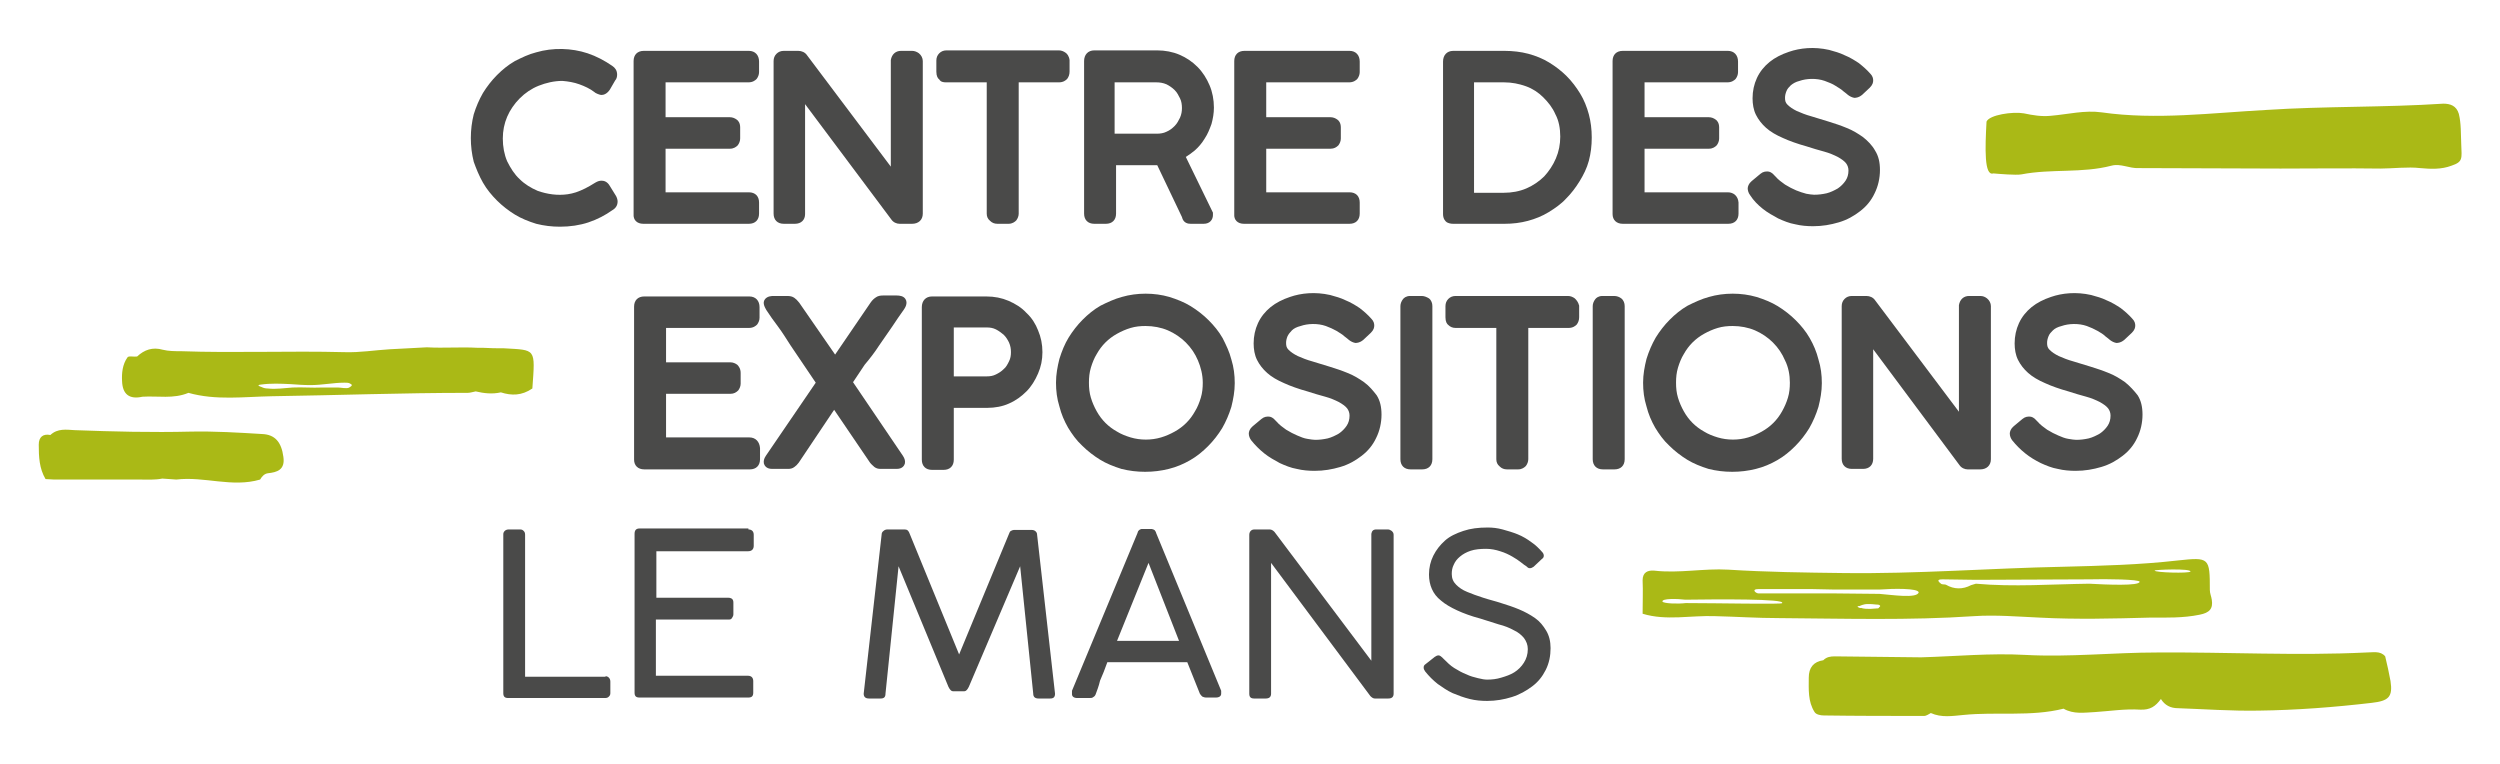 <svg xmlns="http://www.w3.org/2000/svg" xmlns:xlink="http://www.w3.org/1999/xlink" x="0px" y="0px" viewBox="0 0 516.1 157.8" style="enable-background:new 0 0 516.1 157.8;" xml:space="preserve"><style type="text/css">	.st0{display:none;}	.st1{display:inline;opacity:0.12;fill:#E95A0C;}	.st2{fill:#AAB916;}	.st3{fill:#4A4A49;}</style><g id="Calque_2" class="st0">	<path class="st1" d="M472.4,259.3c0-0.3,0.1-0.5,0.2-0.6c0.1-0.1,0.3-0.2,0.6-0.2H491c0.3,0,0.5,0.1,0.6,0.2s0.2,0.4,0.2,0.6v4.4  c0,0.2-0.1,0.4-0.2,0.6c-0.1,0.2-0.4,0.3-0.6,0.3h-11.6v4.4h9c0.2,0,0.4,0.1,0.6,0.2s0.2,0.3,0.2,0.5v3.9c0,0.2-0.1,0.3-0.2,0.5  c-0.1,0.2-0.3,0.2-0.6,0.2h-9v4.6h12c0.5,0,0.8,0.3,0.8,0.8v4.5c0,0.1,0,0.2-0.1,0.3c0,0.3-0.3,0.5-0.7,0.5h-18.1  c-0.2,0-0.4-0.1-0.6-0.2c-0.1-0.1-0.2-0.3-0.2-0.6V259.3z"></path></g><g id="Calque_1">	<g>		<g>			<path class="st2" d="M470.8,34.8c6.9,0,13.7-0.1,20.6,0c2.5,0,5.7-0.4,8.2-0.1c2.2,0.2,4.4,0.3,6.5-0.5c2.4-0.8,2.1-1.5,2-4.4    c-0.1-2.1,0-4.3-0.5-6.3c-0.5-1.7-1.8-2.1-3.2-2.1c-12.2,0.8-24.4,0.5-36.6,1.3c-11.2,0.6-22.7,2.1-33.9,0.5    c-3.5-0.5-7,0.4-10.5,0.7c-1.9,0.2-3.7-0.1-5.6-0.5c-2.3-0.4-7.1,0.3-7.7,1.7c-0.3,5.5-0.5,11.3,1.4,10.7    c1.2,0.1,4.7,0.4,5.8,0.2c6.2-1.2,12.5-0.2,18.6-1.8c1.9-0.5,3.7,0.6,5.6,0.5C451.3,34.7,461.1,34.8,470.8,34.8z"></path>			<path class="st2" d="M488.5,134.7c-14.4,0.7-28.7-0.1-43.1,0c-9.1,0-18.2,1-27.3,0.5c-7.2-0.4-14.4,0.3-21.5,0.5    c-5.9-0.1-11.9-0.1-17.8-0.2c-0.9,0-1.7,0.1-2.4,0.8c-2,0.3-3,1.5-3,3.6c0,2.4-0.2,4.9,1.2,7.1c0.3,0.5,1.2,0.7,1.9,0.7    c6.9,0.1,13.8,0.1,20.7,0.1c0.5,0,1-0.4,1.4-0.6c2.2,1,4.5,0.6,6.7,0.4c6.9-0.7,13.9,0.4,20.7-1.3c0,0,0,0,0,0    c2.1,1.2,4.3,0.8,6.5,0.7c3.1-0.2,6.2-0.7,9.3-0.5c2.1,0.1,3.2-0.7,4.3-2.2c0.8,1.3,2,1.9,3.5,1.9c5.6,0.2,11.1,0.6,16.7,0.5    c7.8-0.1,15.6-0.7,23.3-1.6c3.5-0.4,4.4-1.2,3.9-4.5c-0.3-1.7-0.7-3.4-1.1-5.1C491.4,134.3,489.9,134.7,488.5,134.7z"></path>			<path class="st2" d="M80.5,72.1c-3.3,0.2-6.1,0.7-9.4,0.6c-11.5-0.3-22.5,0.2-33.8-0.2c-1.2,0-2.5,0-3.7-0.3    c-2.1-0.6-3.8,0-5.3,1.4c0,0,0,0,0,0c-0.7,0.1-1.8-0.2-2,0.2c-1,1.4-1.2,3.2-1.1,4.9c0.1,2.7,1.5,3.8,4.2,3.2    c3.2-0.2,6.4,0.5,9.5-0.8c0,0,0,0,0,0c5.7,1.6,11.5,0.8,17.2,0.7c13.5-0.2,27-0.7,40.5-0.7c0.5,0,1-0.2,1.6-0.3    c1.7,0.4,3.4,0.6,5.2,0.2c2.2,0.7,4.3,0.7,6.5-0.8c0.6-8.4,0.8-7.9-5.9-8.3c-1.4,0-2.8,0-4.3-0.1c-0.4,0-0.7,0-1.1,0    c-3.7-0.2-6.8,0.1-10.5-0.1C85.7,71.8,83,72,80.5,72.1z M60,79.3c1.4,0.1,2.7,0.2,4.1,0.2c2.4,0,4.7-0.5,7-0.5c0.4,0,0.7,0,1,0.1    c0.7,0.3,0.7,0.5,0,0.9c-0.5,0.3-1.7,0-2.3,0c-1.2,0-2,0-3.3,0c-2.1,0.1-4-0.1-6.1,0c-1.7,0.1-3.4,0.4-5.1,0.2    c-0.5,0-0.9-0.1-1.3-0.3c-0.6-0.2-1-0.4-0.2-0.5C55.9,79.1,57.9,79.2,60,79.3z"></path>			<path class="st2" d="M407.5,127.2c4.5-0.3,9.1,0.1,13.6,0.3c7.6,0.4,15.1,0.2,22.7,0c3.5,0,6.9,0.1,10.3-0.6    c2-0.4,2.8-1.2,2.5-3.1c-0.1-0.7-0.4-1.3-0.4-2c0-6.7-0.1-6.8-6.6-6.1c-7.9,0.9-15.8,1.1-23.7,1.3c-15.1,0.3-30.2,1.5-45.4,1.3    c-7.9-0.1-15.8-0.2-23.7-0.7c-5.1-0.3-10.2,0.8-15.3,0.2c-1.3-0.1-2.4,0.3-2.4,2c0.1,2.3,0,4.5,0,6.9c4.9,1.5,10,0.3,15,0.5    c4.3,0.1,8.7,0.4,13.1,0.4C380.8,127.7,394.1,128.1,407.5,127.2z M444.8,117.8c-0.2-0.2,7.6-0.5,7.4,0.2    C451.8,118.4,444.9,118.2,444.8,117.8z M401.7,120.7c-0.3-0.1-0.8,0-1-0.2c-1.2-0.9-0.1-0.9,0.4-0.9c2.3,0,4.5,0.1,6.8,0.1    c7.8,0,15.6-0.1,23.4-0.1c3.5-0.1,10.4,0,10.4,0.5c0,0.9-6.9,0.6-10.4,0.4c-7.8,0.1-15.6,0.7-23.4,0c-0.3,0.1-0.7,0.2-1,0.3    C405.2,121.7,403.4,121.7,401.7,120.7z M388,122.6c-3.2,0-6.4-0.1-9.6-0.1c-2.8,0-5.5,0-8.3,0c-2.4,0-4.7,0-7.1,0    c-0.5,0-1.6-0.9,0.1-0.9c2.4,0,4.6,0,7,0c2.8,0,5.5,0,8.3,0.1c3.2,0,6.5,0,9.7,0v0l0,0c2.7-0.2,7.9-0.3,8,0.6    C395.7,123.6,390.6,122.8,388,122.6z M343.2,124.2c-0.2-0.7,3.2-0.6,4.7-0.4c6.7-0.1,20.8-0.2,20,0.7c0.3,0.3-13.3,0-19.9,0    C346.4,124.7,343.5,124.6,343.2,124.2z M383.5,125.3c-0.1-0.2,0.3-0.2,0.4-0.2c0.2-0.1,0.3-0.1,0.5-0.2c0.3-0.1,0.7-0.2,1.1-0.2    c0.6,0,1.2,0,1.8,0.1c0.3,0,0.6,0,0.8,0.2c0.1,0.1,0,0.3-0.1,0.3c-0.1,0.1-0.1,0.2-0.3,0.3c-0.1,0-0.1,0-0.2,0    c-0.5,0-0.9,0.1-1.4,0.1c-0.6,0-1.3,0-1.9-0.2C384,125.6,383.7,125.4,383.5,125.3z"></path>			<path class="st2" d="M10.4,89.8c-1.5-0.3-2.4,0.4-2.4,2c0,2.5,0.1,4.9,1.4,7.1c0.6,0,1.2,0.1,1.8,0.1c0,0,0,0,0,0c0,0,0,0,0,0    c5.9,0,11.8,0,17.7,0c1.5,0,3.1,0.1,4.6-0.2c1,0.1,2,0.1,2.9,0.2c5.8-0.7,11.5,1.7,17.3,0c0.4-0.7,0.9-1.2,1.6-1.3    c1.9-0.2,3.6-0.7,3.2-3.4c-0.4-3-1.7-4.6-4.4-4.7c-4.9-0.3-9.8-0.6-14.7-0.5c-8,0.2-16,0-24-0.3C13.7,88.7,11.9,88.4,10.4,89.8z"></path>		</g>		<g>			<g>				<path class="st3" d="M99.7,37.7c0.8,1.4,1.8,2.6,2.9,3.7c1.1,1.1,2.4,2.1,3.7,2.9c1.3,0.8,2.8,1.4,4.4,1.9     c1.6,0.4,3.2,0.6,4.9,0.6c2.1,0,4.1-0.3,5.9-0.9c1.8-0.6,3.5-1.5,4.9-2.5c0.7-0.4,1.1-1,1.1-1.8c0-0.3-0.1-0.7-0.3-1.1l-1.3-2.1     c-0.5-0.9-1.2-1.1-1.7-1.1c-0.4,0-0.8,0.1-1.3,0.4c-0.8,0.5-1.5,0.9-2.1,1.2c-0.6,0.3-1.3,0.6-1.9,0.8c-0.6,0.2-1.1,0.3-1.7,0.4     c-2.1,0.3-4.2,0-6.2-0.7c-1.4-0.6-2.7-1.4-3.7-2.4c-1.1-1-1.9-2.3-2.6-3.7c-0.6-1.4-0.9-3-0.9-4.7c0-1.6,0.3-3.1,0.9-4.5     c0.6-1.4,1.5-2.7,2.6-3.8c1.1-1.1,2.4-2,3.9-2.6c1.5-0.6,3.2-1,4.9-1c1.2,0.1,2.4,0.3,3.5,0.7c1.1,0.4,2.2,0.9,3.1,1.6     c0.2,0.2,0.5,0.3,0.7,0.4c0.3,0.1,0.5,0.2,0.8,0.2c0.4,0,1.1-0.2,1.7-1.1l1.1-1.9c0.3-0.3,0.4-0.8,0.4-1.2     c0-0.4-0.1-0.8-0.3-1.1c-0.2-0.3-0.4-0.5-0.7-0.7l0,0c-1.6-1.1-3.3-2-5.1-2.6c-3.3-1.1-7.2-1.2-10.6-0.2c-1.6,0.4-3,1.1-4.4,1.8     c-1.4,0.8-2.6,1.8-3.7,2.9c-1.1,1.1-2.1,2.4-2.9,3.7c-0.8,1.4-1.4,2.8-1.9,4.4c-0.4,1.6-0.6,3.2-0.6,4.9c0,1.7,0.2,3.3,0.6,4.9     C98.3,34.8,98.9,36.3,99.7,37.7z"></path>				<path class="st3" d="M132.8,46.2h21.8c1.3,0,2.1-0.8,2.1-2.1v-2.3c0-1.3-0.8-2.1-2.1-2.1h-17.2v-9h13.3c0.8,0,1.3-0.4,1.6-0.7     c0.3-0.4,0.5-0.9,0.5-1.4v-2.3c0-0.9-0.4-1.4-0.7-1.6c-0.4-0.3-0.9-0.5-1.4-0.5h-13.3V17h17.1c0.9,0,1.4-0.4,1.7-0.7     c0.3-0.4,0.5-0.9,0.5-1.4v-2.2c0-1.3-0.8-2.2-2.1-2.2h-21.7c-1.3,0-2.1,0.8-2.1,2.1v31.6C130.7,45.4,131.5,46.2,132.8,46.2z"></path>				<path class="st3" d="M166.2,44.2V21.5L184,45.3c0.4,0.6,1.1,0.9,1.7,0.9h2.6c1.3,0,2.2-0.8,2.2-2.1V12.6c0-0.6-0.3-1.2-0.8-1.6     c-0.4-0.3-0.9-0.5-1.4-0.5h-2.3c-1.1,0-1.9,0.7-2.1,1.9v22l-17.3-23c-0.4-0.6-1.1-0.9-1.8-0.9h-3c-0.6,0-1.1,0.2-1.5,0.6     c-0.4,0.4-0.6,0.9-0.6,1.5v31.5c0,1.3,0.8,2.1,2.1,2.1h2.3C165.4,46.2,166.2,45.4,166.2,44.2z"></path>				<path class="st3" d="M195.3,17h8.4v27.1c0,0.6,0.2,1.1,0.7,1.5c0.4,0.4,0.9,0.6,1.5,0.6h2.3c0.8,0,1.3-0.4,1.6-0.7     c0.3-0.4,0.5-0.9,0.5-1.4V17h8.3c0.9,0,1.4-0.4,1.7-0.7c0.3-0.4,0.5-0.9,0.5-1.5l0-2.4c-0.1-0.8-0.5-1.3-0.8-1.5     c-0.4-0.3-0.9-0.5-1.4-0.5h-23.2c-0.6,0-1.1,0.2-1.5,0.6c-0.4,0.4-0.6,0.9-0.6,1.5v2.3c0,0.9,0.3,1.4,0.6,1.6     C194.2,16.9,194.7,17,195.3,17z"></path>				<path class="st3" d="M245.8,46.2h2.7c1.3,0,1.9-0.9,1.9-1.8v-0.5l-5.6-11.5c0.6-0.4,1.2-0.8,1.8-1.3c0.8-0.7,1.5-1.5,2.1-2.5     c0.6-0.9,1-1.9,1.4-3c0.3-1.1,0.5-2.2,0.5-3.4c0-1.6-0.3-3.2-0.9-4.6c-0.6-1.4-1.4-2.7-2.5-3.8c-1.1-1.1-2.3-1.9-3.7-2.5     c-1.4-0.6-3-0.9-4.6-0.9h-13c-1.3,0-2.1,0.9-2.1,2.2v31.5c0,1.3,0.8,2.1,2.1,2.1h2.4c1.3,0,2.1-0.8,2.1-2.1V34.1h7.1     c0.5,0,0.8,0,1.1,0l0.3,0l5.1,10.7C244.3,46.1,245.3,46.2,245.8,46.2z M243.6,24.3c-0.3,0.6-0.6,1.2-1.1,1.7     c-0.5,0.5-1,0.9-1.7,1.2c-0.6,0.3-1.3,0.4-2,0.4h-8.7V17h8.6c0.7,0,1.4,0.1,2.1,0.4c0.6,0.3,1.2,0.7,1.7,1.2     c0.5,0.5,0.8,1.1,1.1,1.7c0.3,0.6,0.4,1.3,0.4,2C244,23,243.9,23.6,243.6,24.3z"></path>				<path class="st3" d="M256.8,46.2h21.8c1.3,0,2.1-0.8,2.1-2.1v-2.3c0-1.3-0.8-2.1-2.1-2.1h-17.2v-9h13.3c0.7,0,1.2-0.3,1.6-0.7     c0.3-0.4,0.5-0.9,0.5-1.4v-2.3c0-0.9-0.4-1.4-0.7-1.6c-0.4-0.3-0.9-0.5-1.4-0.5h-13.3V17h17.1c0.9,0,1.4-0.4,1.7-0.7     c0.3-0.4,0.5-0.9,0.5-1.4v-2.2c0-1.3-0.8-2.2-2.1-2.2h-21.7c-1.3,0-2.1,0.8-2.1,2.1v31.6C254.7,45.4,255.5,46.2,256.8,46.2z"></path>				<path class="st3" d="M328,33.2c0.4-1.5,0.6-3.1,0.6-4.8c0-1.7-0.2-3.3-0.6-4.8c-0.4-1.5-1-3-1.8-4.3c-0.8-1.3-1.7-2.5-2.8-3.6     c-1.1-1.1-2.3-2-3.6-2.8c-1.3-0.8-2.8-1.4-4.3-1.8c-1.5-0.4-3.2-0.6-4.9-0.6h-10.6c-1.3,0-2.1,0.9-2.1,2.2v31.5     c0,1,0.5,1.5,0.8,1.7c0.4,0.2,0.8,0.3,1.3,0.3h10.6c1.7,0,3.3-0.2,4.8-0.6c1.5-0.4,3-1,4.3-1.8c1.3-0.8,2.6-1.7,3.6-2.8     c1.1-1.1,2-2.3,2.8-3.6C326.9,36.1,327.6,34.7,328,33.2z M322.1,28.2c0,1.6-0.3,3.1-0.9,4.5c-0.6,1.4-1.4,2.6-2.4,3.7     c-1,1-2.3,1.9-3.7,2.5c-1.4,0.6-3,0.9-4.7,0.9h-6.1V17h6.2c1.6,0,3.1,0.3,4.5,0.8c1.4,0.5,2.6,1.3,3.6,2.3c1,1,1.9,2.1,2.5,3.5     C321.8,24.9,322.1,26.5,322.1,28.2z"></path>				<path class="st3" d="M356.7,39.7h-17.2v-9h13.3c0.8,0,1.3-0.4,1.6-0.7c0.3-0.4,0.5-0.9,0.5-1.4v-2.3c0-0.9-0.4-1.4-0.7-1.6     c-0.4-0.3-0.9-0.5-1.4-0.5h-13.3V17h17.1c0.9,0,1.4-0.4,1.7-0.7c0.3-0.4,0.5-0.9,0.5-1.4v-2.2c0-1.3-0.8-2.2-2.1-2.2h-21.7     c-1.3,0-2.1,0.8-2.1,2.1v31.6c0,1.2,0.8,2,2.1,2h21.8c1.3,0,2.1-0.8,2.1-2.1v-2.3C358.8,40.5,357.9,39.7,356.7,39.7z"></path>				<path class="st3" d="M363.9,43.1c1,0.8,2.1,1.4,3.2,2c1.1,0.5,2.3,1,3.5,1.2c1.2,0.3,2.5,0.4,3.7,0.4c1.9,0,3.6-0.3,5.3-0.8     c1.7-0.5,3.1-1.3,4.4-2.3c1.3-1,2.3-2.2,3-3.7c0.7-1.4,1.1-3.1,1.1-4.8c0-1.6-0.3-2.9-1-4c-0.6-1.1-1.5-2-2.5-2.8     c-1-0.7-2.1-1.4-3.4-1.9c-1.2-0.5-2.4-0.9-3.7-1.3c-1.2-0.4-2.4-0.7-3.6-1.1c-1.1-0.3-2.1-0.7-3-1.1c-0.8-0.4-1.4-0.8-1.9-1.3     c-0.4-0.4-0.5-0.8-0.5-1.4c0-0.5,0.1-0.9,0.3-1.4c0.2-0.5,0.5-0.8,0.9-1.2c0.5-0.4,1-0.7,1.8-0.9c1.4-0.5,3.5-0.6,5.2,0     c0.8,0.3,1.6,0.6,2.2,1c0.6,0.4,1.2,0.7,1.6,1.1c0.5,0.4,0.8,0.6,1,0.8c0.4,0.3,0.8,0.5,1.3,0.6c0.4,0,1-0.1,1.6-0.6l1.6-1.5     c0.6-0.6,0.7-1.1,0.7-1.5c0-0.4-0.1-0.9-0.6-1.4c-0.7-0.8-1.5-1.5-2.4-2.2c-0.9-0.6-1.9-1.2-2.9-1.6c-1-0.5-2.1-0.8-3.2-1.1     c-3.1-0.7-6-0.4-8.3,0.4c-1.5,0.5-2.9,1.2-4,2.1c-1.1,0.9-2,2-2.6,3.3c-0.6,1.3-0.9,2.7-0.9,4.2c0,1.2,0.2,2.4,0.7,3.4     c0.5,1,1.2,1.9,2.1,2.7c0.9,0.8,2.1,1.5,3.5,2.1c1.3,0.6,3,1.2,4.8,1.7c1.3,0.4,2.5,0.8,3.7,1.1c1.1,0.3,2,0.7,2.8,1.1     c0.7,0.4,1.3,0.8,1.7,1.3c0.3,0.4,0.5,0.9,0.5,1.5c0,0.8-0.2,1.5-0.6,2.1c-0.4,0.6-1,1.2-1.6,1.6c-0.7,0.4-1.5,0.8-2.3,1     c-0.9,0.2-1.7,0.3-2.6,0.3c-0.4,0-1-0.1-1.6-0.2c-0.7-0.2-1.4-0.4-2.1-0.7c-0.7-0.3-1.5-0.7-2.3-1.2c-0.7-0.5-1.4-1-2-1.7     l-0.2-0.2c-0.5-0.6-1-0.8-1.4-0.8c-0.4,0-0.9,0-1.5,0.5l-1.8,1.5c-0.6,0.5-0.8,1.1-0.8,1.5c0,0.3,0.1,0.9,0.5,1.4     C362,41.4,362.9,42.3,363.9,43.1z"></path>			</g>			<g>				<path class="st3" d="M154.7,90.3h-17.2v-9h13.3c0.7,0,1.2-0.3,1.6-0.7c0.3-0.4,0.5-0.9,0.5-1.4V77c0-0.9-0.4-1.4-0.7-1.7     c-0.4-0.3-0.9-0.5-1.4-0.5h-13.3v-7.1h17.1c0.9,0,1.4-0.4,1.7-0.7c0.3-0.4,0.5-0.9,0.5-1.4v-2.2c0-1.3-0.8-2.2-2.1-2.2H133     c-1.3,0-2.1,0.8-2.1,2.1v31.6c0,1.2,0.8,2,2.1,2h21.8c1.3,0,2.1-0.8,2.1-2.1v-2.3C156.8,91.2,156,90.3,154.7,90.3z"></path>				<path class="st3" d="M181.5,71.3l2.7-3.9c0.8-1.2,1.6-2.4,2.4-3.5c0.2-0.3,0.9-1.3,0.3-2.2c-0.4-0.6-1.2-0.7-1.8-0.7h-2.8     c-0.6,0-1.1,0.1-1.5,0.4c-0.3,0.2-0.7,0.5-1.1,1.1l-7.3,10.7L165,62.5c-0.4-0.5-0.7-0.8-1-1c-0.4-0.3-0.9-0.4-1.5-0.4h-2.8     c-0.3,0-1.3,0-1.8,0.7c-0.6,0.8,0.1,1.8,0.3,2.2c0.7,1.1,1.5,2.2,2.4,3.4c0.9,1.2,1.7,2.5,2.6,3.9l5.2,7.7l-10.3,15.1     c-0.4,0.6-0.5,1.1-0.4,1.6c0.1,0.3,0.4,1.1,1.7,1.1h3.3c0.5,0,0.9-0.1,1.3-0.4c0.3-0.2,0.6-0.5,0.9-0.9l7.3-10.9l7.4,10.9     c0.3,0.4,0.6,0.6,0.9,0.9c0.4,0.3,0.8,0.4,1.3,0.4h3.3c1.3,0,1.6-0.8,1.7-1.1c0.1-0.5,0-1-0.4-1.6l-10.3-15.2     c0.8-1.2,1.6-2.4,2.4-3.6C179.6,74,180.6,72.7,181.5,71.3z"></path>				<path class="st3" d="M211.9,64.6c-1-1.1-2.3-1.9-3.7-2.5c-1.4-0.6-2.9-0.9-4.6-0.9h-11.2c-1.3,0-2.1,0.9-2.1,2.2v31.5     c0,1.3,0.8,2.1,2.1,2.1h2.4c1.3,0,2.1-0.8,2.1-2.1V84.2h6.9c1.6,0,3.2-0.3,4.5-0.9c1.4-0.6,2.6-1.5,3.6-2.5c1-1,1.8-2.3,2.4-3.7     c0.6-1.4,0.9-2.8,0.9-4.4c0-1.6-0.3-3.1-0.9-4.5C213.8,66.9,213,65.6,211.9,64.6z M208.7,72.7c0,0.7-0.1,1.3-0.4,1.9     c-0.3,0.6-0.6,1.2-1.1,1.6c-0.5,0.5-1,0.8-1.6,1.1c-0.6,0.3-1.2,0.4-1.9,0.4h-6.8V67.6h6.8c0.7,0,1.3,0.1,1.9,0.4     c0.6,0.3,1.1,0.7,1.6,1.1c0.5,0.5,0.8,1,1.1,1.6C208.6,71.4,208.7,72,208.7,72.7z"></path>				<path class="st3" d="M252.4,69.8c-0.8-1.4-1.8-2.6-2.9-3.7c-1.1-1.1-2.4-2.1-3.7-2.9c-1.3-0.8-2.8-1.4-4.4-1.9     c-3.1-0.9-6.7-0.9-9.8,0c-1.5,0.4-3,1.1-4.4,1.8c-1.4,0.8-2.6,1.8-3.7,2.9c-1.1,1.1-2.1,2.4-2.9,3.7s-1.4,2.8-1.9,4.4     c-0.4,1.6-0.7,3.2-0.7,4.9c0,1.7,0.2,3.3,0.7,4.9c0.4,1.6,1,3,1.8,4.4c0.8,1.3,1.7,2.6,2.9,3.7c1.1,1.1,2.4,2.1,3.7,2.9     c1.3,0.8,2.8,1.4,4.4,1.9c1.6,0.4,3.2,0.6,4.9,0.6c1.7,0,3.3-0.2,4.9-0.6c1.6-0.4,3-1,4.4-1.8c1.4-0.8,2.6-1.8,3.7-2.9     c1.1-1.1,2.1-2.4,2.9-3.7c0.8-1.4,1.4-2.8,1.9-4.4c0.4-1.6,0.7-3.2,0.7-4.9c0-1.7-0.2-3.3-0.7-4.9     C253.8,72.6,253.1,71.2,252.4,69.8z M248.3,79c0,1.1-0.1,2.1-0.4,3.1c-0.3,1-0.7,2-1.2,2.8c-0.5,0.9-1.1,1.7-1.8,2.4     c-0.7,0.7-1.5,1.3-2.4,1.8c-0.9,0.5-1.8,0.9-2.8,1.2c-2,0.6-4.3,0.6-6.3,0c-1-0.3-2-0.7-2.8-1.2c-0.9-0.5-1.7-1.1-2.4-1.8     c-0.7-0.7-1.3-1.5-1.8-2.4c-0.5-0.9-0.9-1.8-1.2-2.8c-0.3-1-0.4-2-0.4-3.1c0-1.1,0.1-2.1,0.4-3.1c0.3-1,0.7-2,1.2-2.8     c0.5-0.9,1.1-1.7,1.8-2.4c0.7-0.7,1.5-1.3,2.4-1.8c0.9-0.5,1.8-0.9,2.8-1.2c1-0.3,2-0.4,3.1-0.4c1.6,0,3.2,0.3,4.6,0.9     c1.4,0.6,2.7,1.5,3.7,2.5c1.1,1.1,1.9,2.3,2.5,3.7C247.9,75.8,248.3,77.4,248.3,79z"></path>				<path class="st3" d="M281.6,78.9c-1-0.7-2.1-1.4-3.4-1.9c-1.2-0.5-2.4-0.9-3.7-1.3c-1.2-0.4-2.4-0.7-3.6-1.1     c-1.1-0.3-2.1-0.7-3-1.1c-0.8-0.4-1.4-0.8-1.9-1.3c-0.4-0.4-0.5-0.8-0.5-1.4c0-0.5,0.1-0.9,0.3-1.4c0.2-0.4,0.5-0.8,0.9-1.2     c0.4-0.4,1-0.7,1.8-0.9c1.4-0.5,3.5-0.6,5.2,0c0.8,0.3,1.5,0.6,2.2,1c0.6,0.4,1.2,0.7,1.6,1.1c0.5,0.4,0.8,0.6,1,0.8     c0.4,0.3,0.8,0.5,1.3,0.6c0.4,0,1-0.1,1.6-0.6l1.6-1.5c0.6-0.6,0.7-1.1,0.7-1.5c0-0.4-0.1-0.9-0.6-1.4c-0.7-0.8-1.5-1.5-2.4-2.2     c-0.9-0.6-1.9-1.2-2.9-1.6c-1-0.5-2.1-0.8-3.2-1.1c-3.1-0.7-6-0.4-8.3,0.4c-1.5,0.5-2.9,1.2-4,2.1c-1.1,0.9-2,2-2.6,3.3     c-0.6,1.3-0.9,2.7-0.9,4.2c0,1.2,0.2,2.4,0.7,3.4c0.5,1,1.2,1.9,2.1,2.7c0.9,0.8,2.1,1.5,3.5,2.1c1.3,0.6,3,1.2,4.8,1.7     c1.3,0.4,2.5,0.8,3.7,1.1c1.1,0.3,2,0.7,2.8,1.1c0.7,0.4,1.3,0.8,1.7,1.3c0.3,0.4,0.5,0.9,0.5,1.5c0,0.8-0.2,1.5-0.6,2.1     c-0.4,0.6-1,1.2-1.6,1.6c-0.7,0.4-1.5,0.8-2.3,1c-0.9,0.2-1.7,0.3-2.6,0.3c-0.4,0-1-0.1-1.6-0.2c-0.7-0.1-1.4-0.4-2.1-0.7     c-0.7-0.3-1.5-0.7-2.3-1.2c-0.7-0.5-1.4-1-2-1.7l-0.2-0.2c-0.5-0.6-1-0.8-1.4-0.8c-0.4,0-0.9,0-1.5,0.5l-1.8,1.5     c-0.6,0.5-0.8,1.1-0.8,1.5c0,0.5,0.2,1,0.5,1.4c0.8,1,1.7,1.9,2.7,2.7c1,0.8,2.1,1.4,3.2,2c1.1,0.5,2.3,1,3.5,1.2     c1.2,0.3,2.5,0.4,3.7,0.4c1.9,0,3.6-0.3,5.3-0.8c1.7-0.5,3.1-1.3,4.4-2.3c1.3-1,2.3-2.2,3-3.7c0.7-1.4,1.1-3.1,1.1-4.8     c0-1.6-0.3-2.9-1-4C283.5,80.7,282.7,79.7,281.6,78.9z"></path>				<path class="st3" d="M293.5,61.1h-2.4c-0.8,0-1.3,0.4-1.5,0.7c-0.3,0.4-0.5,0.9-0.5,1.4v31.6c0,1.3,0.8,2.1,2.1,2.1h2.4     c1.3,0,2.1-0.8,2.1-2.1V63.2c0-0.6-0.2-1.2-0.7-1.6C294.5,61.3,294,61.1,293.5,61.1z"></path>				<path class="st3" d="M325.1,61.6c-0.4-0.3-0.9-0.5-1.4-0.5h-23.2c-0.6,0-1.1,0.2-1.5,0.6c-0.4,0.4-0.6,0.9-0.6,1.5v2.3     c0,0.9,0.3,1.4,0.6,1.6c0.4,0.4,0.9,0.6,1.5,0.6h8.4v27.1c0,0.6,0.2,1.1,0.7,1.5c0.4,0.4,0.9,0.6,1.5,0.6h2.3     c0.8,0,1.3-0.4,1.6-0.7c0.3-0.4,0.5-0.9,0.5-1.4V67.7h8.3c0.9,0,1.4-0.4,1.7-0.7c0.3-0.4,0.5-0.9,0.5-1.5l0-2.4     C325.8,62.3,325.4,61.9,325.1,61.6z"></path>				<path class="st3" d="M333.2,61.1h-2.4c-0.8,0-1.3,0.4-1.5,0.7c-0.3,0.4-0.5,0.9-0.5,1.4v31.6c0,1.3,0.8,2.1,2.1,2.1h2.4     c1.3,0,2.1-0.8,2.1-2.1V63.2c0-0.6-0.2-1.2-0.7-1.6C334.3,61.3,333.8,61.1,333.2,61.1z"></path>				<path class="st3" d="M373.6,69.8c-0.8-1.4-1.8-2.6-2.9-3.7c-1.1-1.1-2.4-2.1-3.7-2.9c-1.3-0.8-2.8-1.4-4.4-1.9     c-3.1-0.9-6.7-0.9-9.8,0c-1.5,0.4-3,1.1-4.4,1.8c-1.4,0.8-2.6,1.8-3.7,2.9c-1.1,1.1-2.1,2.4-2.9,3.7c-0.8,1.4-1.4,2.8-1.9,4.4     c-0.4,1.6-0.7,3.2-0.7,4.9c0,1.7,0.2,3.3,0.7,4.9c0.4,1.6,1,3,1.8,4.4c0.8,1.3,1.7,2.6,2.9,3.7c1.1,1.1,2.4,2.1,3.7,2.9     c1.3,0.8,2.8,1.4,4.4,1.9c1.6,0.4,3.2,0.6,4.9,0.6c1.7,0,3.3-0.2,4.9-0.6c1.6-0.4,3-1,4.4-1.8c1.4-0.8,2.6-1.8,3.7-2.9     c1.1-1.1,2.1-2.4,2.9-3.7c0.8-1.4,1.4-2.8,1.9-4.4c0.4-1.6,0.7-3.2,0.7-4.9c0-1.7-0.2-3.3-0.7-4.9     C375,72.6,374.4,71.2,373.6,69.8z M369.5,79c0,1.1-0.1,2.1-0.4,3.1c-0.3,1-0.7,1.9-1.2,2.8c-0.5,0.9-1.1,1.7-1.8,2.4     c-0.7,0.7-1.5,1.3-2.4,1.8c-0.9,0.5-1.8,0.9-2.8,1.2c-2,0.6-4.3,0.6-6.3,0c-1-0.3-2-0.7-2.8-1.2c-0.9-0.5-1.7-1.1-2.4-1.8     c-0.7-0.7-1.3-1.5-1.8-2.4c-0.5-0.9-0.9-1.8-1.2-2.8c-0.3-1-0.4-2-0.4-3.1c0-1.1,0.1-2.1,0.4-3.1c0.3-1,0.7-2,1.2-2.8     c0.5-0.9,1.1-1.7,1.8-2.4c0.7-0.7,1.5-1.3,2.4-1.8c0.9-0.5,1.8-0.9,2.8-1.2c1-0.3,2-0.4,3.1-0.4c1.6,0,3.2,0.3,4.6,0.9     c1.4,0.6,2.7,1.5,3.7,2.5c1.1,1.1,1.9,2.3,2.5,3.7C369.2,75.8,369.5,77.4,369.5,79z"></path>				<path class="st3" d="M408.8,61.1h-2.3c-1.1,0-1.9,0.7-2.1,1.9v22l-17.3-23c-0.4-0.6-1.1-0.9-1.8-0.9h-3c-0.6,0-1.1,0.2-1.5,0.6     c-0.4,0.4-0.6,0.9-0.6,1.5v31.5c0,1.3,0.8,2.1,2.1,2.1h2.3c1.3,0,2.1-0.8,2.1-2.1V72.1L404.5,96c0.4,0.6,1.1,0.9,1.7,0.9h2.6     c1.3,0,2.2-0.8,2.2-2.1V63.2c0-0.6-0.3-1.2-0.8-1.6C409.8,61.3,409.4,61.1,408.8,61.1z"></path>				<path class="st3" d="M438.7,78.9c-1-0.7-2.1-1.4-3.4-1.9c-1.2-0.5-2.4-0.9-3.7-1.3c-1.2-0.4-2.4-0.7-3.6-1.1     c-1.1-0.3-2.1-0.7-3-1.1c-0.8-0.4-1.4-0.8-1.9-1.3c-0.4-0.4-0.5-0.8-0.5-1.4c0-0.5,0.1-0.9,0.3-1.4c0.2-0.5,0.5-0.8,0.9-1.2     c0.4-0.4,1-0.7,1.8-0.9c1.4-0.5,3.5-0.6,5.2,0c0.8,0.3,1.5,0.6,2.2,1c0.7,0.4,1.2,0.7,1.6,1.1c0.5,0.4,0.8,0.6,1,0.8     c0.4,0.3,0.8,0.5,1.3,0.6c0.4,0,1-0.1,1.6-0.6l1.6-1.5c0.6-0.6,0.7-1.1,0.7-1.5c0-0.4-0.1-0.9-0.6-1.4c-0.7-0.8-1.5-1.5-2.4-2.2     c-0.9-0.6-1.9-1.2-2.9-1.6c-1-0.5-2.1-0.8-3.2-1.1c-3.1-0.7-6-0.4-8.3,0.4c-1.5,0.5-2.9,1.2-4,2.1c-1.1,0.9-2,2-2.6,3.3     c-0.6,1.3-0.9,2.7-0.9,4.2c0,1.2,0.2,2.4,0.7,3.4c0.5,1,1.2,1.9,2.1,2.7c0.9,0.8,2.1,1.5,3.5,2.1c1.3,0.6,3,1.2,4.8,1.7     c1.3,0.4,2.5,0.8,3.7,1.1c1.1,0.3,2,0.7,2.8,1.1c0.7,0.4,1.3,0.8,1.7,1.3c0.3,0.4,0.5,0.9,0.5,1.5c0,0.8-0.2,1.5-0.6,2.1     c-0.4,0.6-1,1.2-1.6,1.6c-0.7,0.4-1.5,0.8-2.3,1c-0.9,0.2-1.7,0.3-2.6,0.3c-0.4,0-1-0.1-1.6-0.2c-0.7-0.1-1.4-0.4-2.1-0.7     c-0.7-0.3-1.5-0.7-2.3-1.2c-0.7-0.5-1.4-1-2-1.7l-0.2-0.2c-0.5-0.6-1-0.8-1.4-0.8c-0.4,0-0.9,0-1.5,0.5l-1.8,1.5     c-0.6,0.5-0.8,1.1-0.8,1.5c0,0.5,0.2,1,0.5,1.4c0.8,1,1.7,1.9,2.7,2.7c1,0.8,2,1.4,3.2,2c1.1,0.5,2.3,1,3.5,1.2     c1.2,0.3,2.5,0.4,3.7,0.4c1.9,0,3.6-0.3,5.3-0.8c1.7-0.5,3.1-1.3,4.4-2.3c1.3-1,2.3-2.2,3-3.7c0.7-1.4,1.1-3.1,1.1-4.8     c0-1.6-0.3-2.9-1-4C440.6,80.7,439.7,79.7,438.7,78.9z"></path>			</g>			<g>				<g>					<path class="st3" d="M125,139.6c0.3,0,0.5,0.1,0.7,0.3c0.2,0.2,0.3,0.5,0.3,0.8v2.4c0,0.3-0.1,0.5-0.3,0.7      c-0.2,0.2-0.4,0.3-0.8,0.3h-20c-0.7,0-1-0.3-1-1v-32.8c0-0.3,0.1-0.5,0.3-0.7c0.2-0.2,0.5-0.3,0.8-0.3h2.4      c0.3,0,0.5,0.1,0.7,0.3c0.2,0.2,0.3,0.4,0.3,0.8v29.3H125z"></path>					<path class="st3" d="M154.5,109.3c0.7,0,1.1,0.4,1.1,1.1v2.3c0,0.3-0.1,0.6-0.3,0.8s-0.5,0.3-0.9,0.3h-18.9v9.6h14.9      c0.3,0,0.5,0.1,0.7,0.2c0.2,0.2,0.3,0.4,0.3,0.8v2.4c0,0.3-0.1,0.5-0.3,0.8s-0.4,0.3-0.8,0.3h-14.9v11.6h19      c0.7,0,1.1,0.4,1.1,1.1v2.4c0,0.7-0.3,1-1,1H132c-0.7,0-1-0.3-1-1v-32.8c0-0.7,0.3-1.1,1-1.1H154.5z"></path>				</g>				<g>					<path class="st3" d="M196.7,142.7c-0.3,0-0.6-0.3-0.9-0.9l-10.3-24.9l-2.7,26.3c0,0.7-0.3,1-1,1h-2.4c-0.7,0-1.1-0.3-1.1-1      l3.7-32.8c0-0.3,0.1-0.6,0.4-0.8c0.2-0.2,0.5-0.3,0.8-0.3h3.6c0.5,0,0.8,0.3,1,0.9l10.2,24.9l10.3-24.9      c0.1-0.3,0.2-0.5,0.4-0.6c0.2-0.1,0.4-0.2,0.6-0.2h3.7c0.3,0,0.6,0.1,0.8,0.3c0.2,0.2,0.3,0.4,0.3,0.7l3.7,32.8      c0,0.7-0.3,1-1,1h-2.4c-0.7,0-1.1-0.3-1.1-1l-2.7-26.3L200,141.8c-0.3,0.6-0.6,0.9-0.9,0.9H196.7z"></path>					<path class="st3" d="M226.2,143.3c-0.1,0.3-0.3,0.5-0.5,0.6c-0.2,0.2-0.5,0.2-0.8,0.2h-2.5c-0.7,0-1.1-0.3-1.1-0.8      c0-0.1,0-0.2,0-0.3c0-0.1,0-0.1,0-0.2c0-0.1,0-0.1,0-0.2l13.5-32.5c0-0.1,0.1-0.2,0.1-0.3c0-0.1,0.1-0.2,0.2-0.3      c0.1-0.1,0.2-0.2,0.3-0.2c0.1-0.1,0.3-0.1,0.6-0.1h1.5c0.2,0,0.4,0,0.6,0.1c0.1,0.1,0.3,0.1,0.3,0.2c0.1,0.1,0.1,0.2,0.2,0.3      c0,0.1,0.1,0.2,0.1,0.3l13.4,32.5c0,0.1,0,0.2,0,0.2c0,0.1,0,0.2,0,0.2c0,0.1,0,0.1,0,0.2c0,0.5-0.4,0.8-1.1,0.8H249      c-0.3,0-0.6-0.1-0.8-0.2c-0.2-0.2-0.4-0.4-0.5-0.6l-2.6-6.5h-16.5c-0.5,1.4-1,2.7-1.5,3.8C226.8,141.8,226.4,142.7,226.2,143.3      z M230.6,132.3h12.8l-6.3-16.1L230.6,132.3z"></path>					<path class="st3" d="M283.8,144.2c-0.3,0-0.6-0.2-0.9-0.5l-20.5-27.5v27c0,0.7-0.4,1-1.1,1h-2.4c-0.7,0-1-0.3-1-1v-32.8      c0-0.3,0.1-0.6,0.3-0.8c0.2-0.2,0.4-0.3,0.8-0.3h3.1c0.4,0,0.7,0.2,1,0.5l20,26.6v-26.2c0.1-0.6,0.4-0.9,1-0.9h2.4      c0.3,0,0.5,0.1,0.8,0.3c0.2,0.2,0.4,0.4,0.4,0.8v32.8c0,0.7-0.4,1-1.1,1H283.8z"></path>					<path class="st3" d="M315.1,116.9c-0.2-0.1-0.6-0.4-1.1-0.8c-0.5-0.4-1.1-0.8-1.8-1.2c-0.7-0.4-1.5-0.8-2.5-1.1      c-0.9-0.3-1.9-0.5-2.9-0.5c-1.2,0-2.3,0.1-3.2,0.4c-0.9,0.3-1.6,0.7-2.2,1.2c-0.6,0.5-1,1-1.3,1.7c-0.3,0.6-0.4,1.2-0.4,1.9      c0,0.9,0.3,1.6,0.9,2.2c0.6,0.6,1.3,1.1,2.3,1.5c1,0.4,2,0.8,3.3,1.2c1.2,0.4,2.5,0.7,3.7,1.1c1.3,0.4,2.5,0.8,3.7,1.3      c1.2,0.5,2.3,1.1,3.3,1.8c1,0.7,1.7,1.6,2.3,2.6c0.6,1,0.9,2.2,0.9,3.6c0,1.6-0.3,3.1-1,4.5s-1.6,2.5-2.8,3.4      c-1.2,0.9-2.6,1.7-4.2,2.2c-1.6,0.5-3.3,0.8-5.1,0.8c-1.2,0-2.4-0.1-3.6-0.4s-2.3-0.7-3.5-1.2c-1.1-0.5-2.1-1.2-3.1-1.9      c-1-0.8-1.8-1.6-2.6-2.6c-0.2-0.3-0.3-0.5-0.3-0.8c0-0.3,0.1-0.5,0.4-0.7l1.9-1.5c0.3-0.2,0.5-0.3,0.8-0.3      c0.2,0,0.5,0.2,0.7,0.4l0.3,0.3c0.7,0.7,1.4,1.4,2.2,1.9c0.8,0.5,1.7,1,2.5,1.3c0.8,0.4,1.6,0.6,2.4,0.8      c0.8,0.2,1.4,0.3,1.9,0.3c1,0,1.9-0.1,2.9-0.4c1-0.3,1.9-0.6,2.7-1.1c0.8-0.5,1.5-1.2,2-2c0.5-0.8,0.8-1.7,0.8-2.8      c0-0.9-0.3-1.6-0.8-2.3c-0.5-0.6-1.2-1.2-2.1-1.6c-0.9-0.5-1.9-0.9-3.1-1.2c-1.2-0.4-2.5-0.8-3.8-1.2c-1.9-0.5-3.5-1.1-4.8-1.7      s-2.5-1.3-3.3-2c-0.9-0.7-1.5-1.5-1.9-2.4c-0.4-0.9-0.6-1.9-0.6-3c0-1.4,0.3-2.7,0.9-3.9c0.6-1.2,1.4-2.2,2.4-3.1      c1-0.9,2.3-1.5,3.8-2c1.5-0.5,3.1-0.7,5-0.7c1,0,2,0.1,3.1,0.4c1.1,0.3,2.1,0.6,3.1,1c1,0.4,2,1,2.8,1.6      c0.9,0.6,1.6,1.3,2.3,2.1c0.2,0.2,0.3,0.5,0.3,0.7c0,0.3-0.1,0.5-0.4,0.7l-1.7,1.6c-0.3,0.2-0.5,0.3-0.8,0.3      C315.5,117.3,315.3,117.1,315.1,116.9z"></path>				</g>			</g>		</g>	</g></g></svg>
